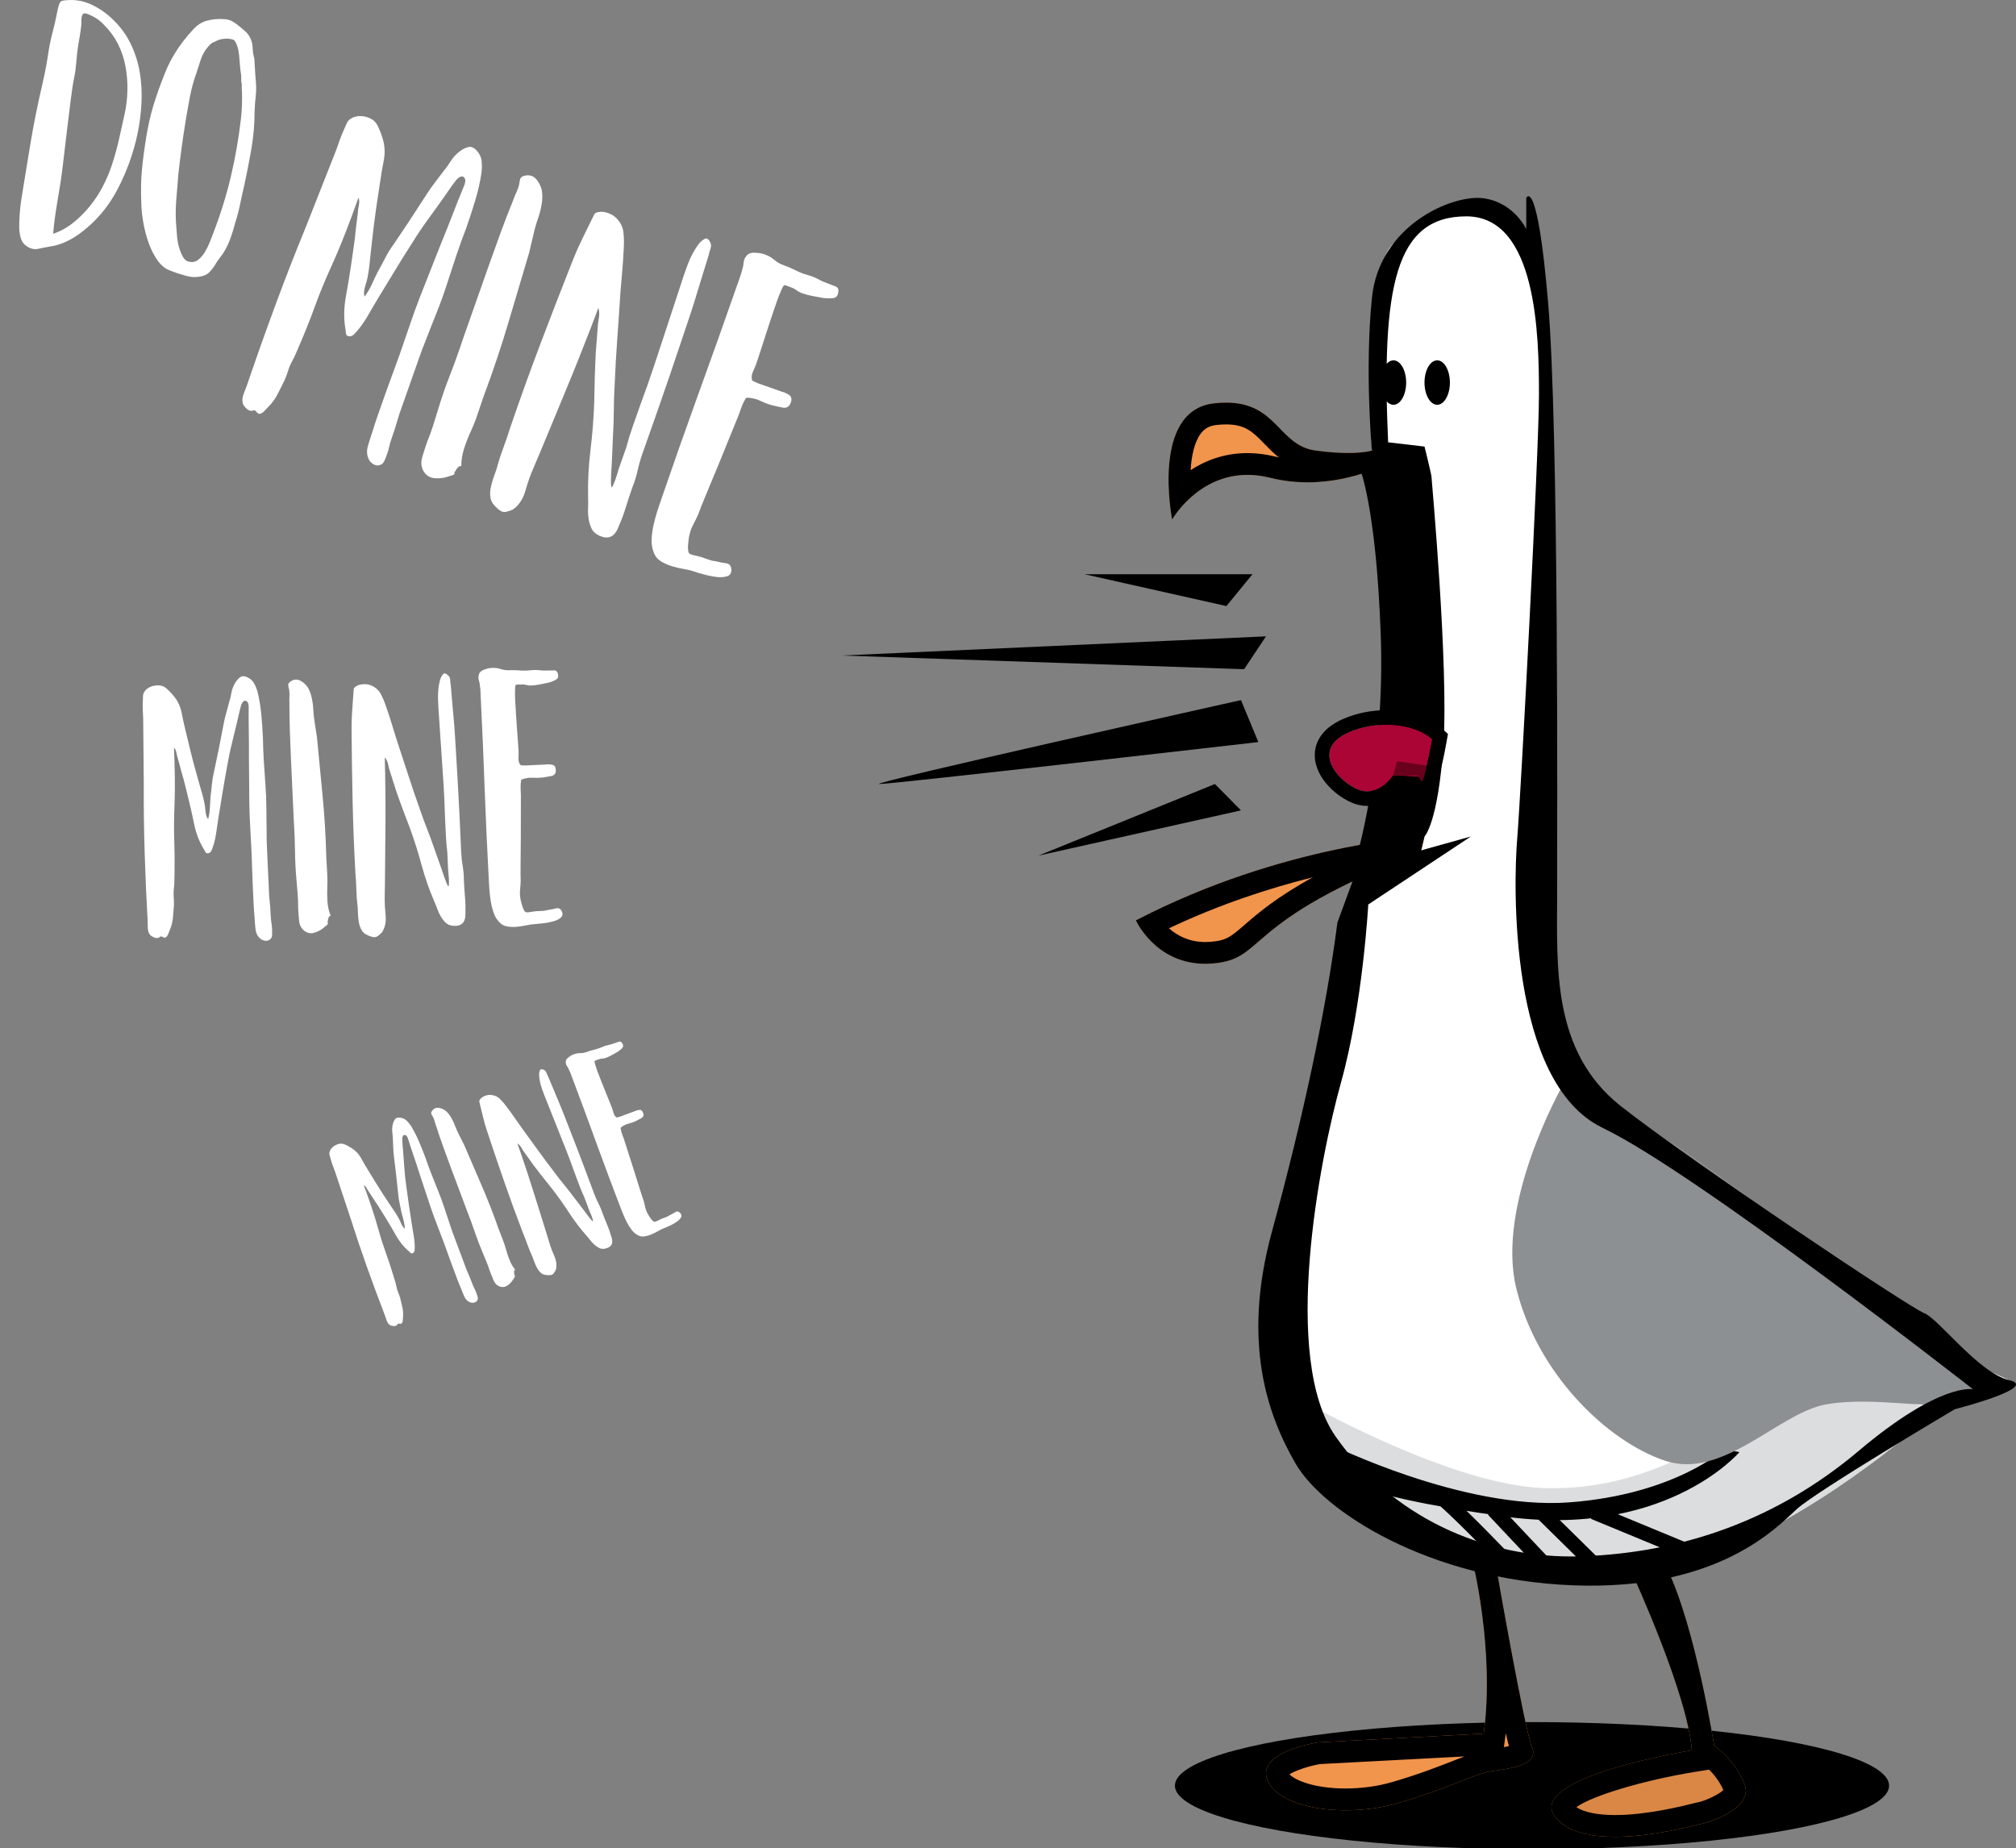 <?xml version="1.0" encoding="utf-8"?>
<!-- Generator: Adobe Illustrator 16.0.0, SVG Export Plug-In . SVG Version: 6.00 Build 0)  -->
<!DOCTYPE svg PUBLIC "-//W3C//DTD SVG 1.1//EN" "http://www.w3.org/Graphics/SVG/1.1/DTD/svg11.dtd">
<svg version="1.1" id="Layer_1" xmlns="http://www.w3.org/2000/svg" xmlns:xlink="http://www.w3.org/1999/xlink" x="0px" y="0px"
	 width="138.775px" height="127.233px" viewBox="0 0 138.775 127.233" enable-background="new 0 0 138.775 127.233"
	 xml:space="preserve">
<rect x="0" y="0" width="138.775" height="127.233" fill="#808080" stroke="none"/>
<path fill="#FFFFFF" d="M94.437,31.02c0,0-0.708-12.296,1.484-14.256c2.193-1.96,6.57-4.269,9.141-0.994s1.348,17.032,1.736,31.454
	s-2.392,20.212,0.701,27.927s30.813,19.869,30.813,19.869s-4.566,0.443-7.471,2.659s-8.805,8.223-14.073,9.82
	s-16.891,0.844-23.5-4.303s-5.065-15.312-3.649-22.39c1.414-7.076,4.812-17.113,5.43-25.348
	C95.666,47.223,94.437,31.02,94.437,31.02z"/>
<path fill="#DCDDDE" d="M89.553,96.378c0,0,10.456,6.012,17.01,6.08s10.156-2.846,15.46-5.045s11.384-0.388,11.384-0.388
	s-5.942,5.567-13.231,9.039c0,0-10.875,4.796-20.371,0.481S88.001,99.354,89.553,96.378z"/>
<ellipse cx="105.458" cy="122.937" rx="24.58" ry="4.376"/>
<g>
	<path fill="#F1944C" d="M94.437,31.02c0,0-1.125,0.375-3.875,0s-2.625-3.75-7-3.25s-2.875,8-2.875,8s2.252-4,6.751-2.875
		s8.374-1.15,8.374-1.15L94.437,31.02z"/>
	<path d="M84.402,29.219c1.335,0,1.852,0.531,2.633,1.335c0.294,0.303,0.617,0.635,1,0.94c-0.079-0.018-0.157-0.036-0.234-0.055
		c-0.648-0.162-1.296-0.245-1.925-0.245c-1.609,0-2.913,0.519-3.919,1.176c0.06-0.982,0.258-1.916,0.683-2.497
		c0.27-0.369,0.606-0.558,1.092-0.614C83.969,29.233,84.194,29.219,84.402,29.219 M84.402,27.719c-0.26,0-0.54,0.016-0.84,0.05
		c-4.375,0.5-2.875,8-2.875,8s1.731-3.075,5.189-3.075c0.486,0,1.007,0.061,1.562,0.2c0.892,0.223,1.759,0.313,2.576,0.313
		c3.307,0,5.798-1.463,5.798-1.463l-1.375-0.725c0,0-0.5,0.167-1.648,0.167c-0.574,0-1.31-0.042-2.227-0.167
		C88.001,30.67,87.933,27.719,84.402,27.719L84.402,27.719z"/>
</g>
<g>
	<path fill="#F1944C" d="M98.06,57.589c0,0-9.662,0.476-19.869,5.775c0,0,1.461,3.272,5.267,2.972s1.871-2.868,14.34-7.645
		L98.06,57.589z"/>
	<path d="M90.375,60.398c-2.518,1.384-3.792,2.486-4.698,3.271c-0.964,0.834-1.255,1.086-2.338,1.172
		c-0.127,0.01-0.25,0.015-0.37,0.015c-1.135,0-1.953-0.458-2.502-0.946C84.035,62.221,87.485,61.118,90.375,60.398 M98.06,57.589
		c0,0-9.662,0.476-19.869,5.775c0,0,1.335,2.991,4.778,2.991c0.158,0,0.321-0.006,0.488-0.02c3.806-0.301,1.871-2.868,14.34-7.645
		L98.06,57.589L98.06,57.589z"/>
</g>
<ellipse cx="95.922" cy="26.338" rx="0.874" ry="1.53"/>
<ellipse cx="98.932" cy="26.338" rx="0.874" ry="1.53"/>
<path d="M93.597,32.227c0,0,1.131,2.593,1.451,11.525c0.318,8.932-1.78,15.682-1.78,15.682l4.792-1.845c0,0,0.93-0.913,1.3-6.305
	s-0.823-18.358-0.823-18.481s-0.477-2.058-0.477-2.058l-2.507-0.294l-1.116,0.569L93.597,32.227z"/>
<path d="M91.58,99.441c0,0,9.137,4.528,16.423,3.993s10.702-3.664,10.702-3.664l1.029,0.206c0,0-5.27,6.216-16.918,4.322
	c0,0-5.968-0.822-8.355-1.688C92.074,101.746,91.58,99.441,91.58,99.441z"/>
<g>
	<path fill="#DA8745" d="M112.398,108.432c0,0,3.786,8.231,4.061,12.073c0,0-11.578,1.866-9.384,4.61s9.934,0.439,10.098,0.439
		s3.621-0.987,2.908-2.744s-2.085-2.635-2.085-2.635s-1.266-8.101-3.238-12.183L112.398,108.432z"/>
	<path d="M117.647,121.832c0.306,0.302,0.702,0.774,0.984,1.405c-0.294,0.304-1.183,0.711-1.685,0.834
		c-0.107,0.017-0.225,0.046-0.404,0.091c-0.789,0.197-3.19,0.798-5.377,0.798c-1.2,0-2.133-0.193-2.652-0.544
		c1.085-0.787,4.626-1.856,8.183-2.431L117.647,121.832 M114.757,107.993l-2.359,0.438c0,0,3.786,8.231,4.061,12.073
		c0,0-11.578,1.866-9.384,4.61c0.819,1.024,2.41,1.345,4.091,1.345c2.824,0,5.903-0.906,6.006-0.906
		c0.164,0,3.621-0.987,2.908-2.744s-2.085-2.635-2.085-2.635S116.73,112.075,114.757,107.993L114.757,107.993z"/>
</g>
<g>
	<path fill="#F1944C" d="M101.367,107.499c0,0,1.537,6.091,0.769,11.854l-11.415,0.604c0,0-4.336,0.659-3.457,2.635
		c0.877,1.976,5.434,2.578,9,1.536s5.269-2.029,6.421-2.194s3.299-0.384,2.774-1.646s-2.445-12.293-2.445-12.293L101.367,107.499z"
		/>
	<path d="M103.651,119.328c0.078,0.337,0.151,0.635,0.218,0.883c-0.107,0.026-0.225,0.051-0.345,0.074l0.098-0.734
		C103.632,119.477,103.642,119.402,103.651,119.328 M100.811,120.925c-0.253,0.095-0.523,0.201-0.816,0.316
		c-1.041,0.408-2.336,0.916-4.152,1.446c-0.994,0.291-2.106,0.444-3.216,0.444c-2.084,0-3.426-0.528-3.864-0.974
		c0.406-0.262,1.319-0.574,2.117-0.708L100.811,120.925 M101.367,107.499c0,0,1.537,6.091,0.769,11.854l-11.415,0.604
		c0,0-4.336,0.659-3.457,2.635c0.591,1.333,2.857,2.041,5.363,2.041c1.209,0,2.476-0.165,3.637-0.504
		c3.566-1.042,5.269-2.029,6.421-2.194s3.299-0.384,2.774-1.646s-2.445-12.293-2.445-12.293L101.367,107.499L101.367,107.499z"/>
</g>
<polygon points="86.216,39.535 74.662,39.535 84.423,41.726 "/>
<polygon points="87.146,43.811 57.949,45.13 85.64,46.073 "/>
<path d="M85.424,48.2c0,0-25.897,5.777-24.901,5.777s26.097-2.888,26.097-2.888L85.424,48.2z"/>
<polygon points="83.631,53.977 71.48,58.908 85.424,55.792 "/>
<path d="M103.323,107.844c-0.026-0.028-2.647-2.781-4.18-4.155l0.667-0.745c1.563,1.401,4.129,4.097,4.238,4.21L103.323,107.844z"/>
<rect x="102.031" y="105.2" transform="matrix(0.686 0.728 -0.728 0.686 109.749 -42.846)" width="4.945" height="1"/>
<rect x="105.409" y="105.564" transform="matrix(0.713 0.702 -0.702 0.713 105.517 -45.398)" width="5.499" height="1.001"/>
<rect x="109.459" y="104.892" transform="matrix(0.924 0.382 -0.382 0.924 48.831 -35.087)" width="6.58" height="1"/>
<g>
	<path fill="#AB0536" d="M97.908,53.642c-0.086,0.155-0.262-0.163-0.262-0.163l-1.748-0.088c0,0-0.971,1.507-2.368,0.984
		s-3.405-2.793-0.651-3.97c2.008-0.859,4.508-0.601,5.713,0.493C98.591,50.897,98.2,53.118,97.908,53.642z"/>
	<path d="M95.442,49.892c1.257,0,2.433,0.355,3.149,1.006c0,0-0.392,2.221-0.684,2.745c-0.017,0.03-0.037,0.042-0.059,0.042
		c-0.089,0-0.203-0.206-0.203-0.206l-1.748-0.088c0,0-0.705,1.094-1.778,1.094c-0.187,0-0.384-0.033-0.59-0.11
		c-1.397-0.523-3.405-2.793-0.651-3.97C93.691,50.057,94.586,49.892,95.442,49.892 M95.442,48.892L95.442,48.892
		c-1.028,0-2.05,0.205-2.957,0.593c-1.756,0.751-1.995,1.924-1.98,2.556c0.036,1.579,1.585,2.863,2.674,3.27
		c0.308,0.115,0.625,0.174,0.941,0.174c1.041,0,1.807-0.611,2.235-1.07l0.829,0.042c0.197,0.149,0.422,0.228,0.665,0.228
		c0.386,0,0.743-0.214,0.934-0.558c0.336-0.604,0.667-2.338,0.793-3.055l0.096-0.543l-0.409-0.371
		C98.377,49.353,96.985,48.892,95.442,48.892L95.442,48.892z"/>
</g>
<path fill="#69001C" d="M95.898,53.391l0.266-0.988l2.047,0.311c0,0-0.256,1.242-0.363,1.07c-0.109-0.172-0.23-0.396-0.23-0.396
	L95.898,53.391z"/>
<g>
	<path fill="#FFFFFF" d="M24.674,13.611c-0.297,0.844-0.604,1.672-0.923,2.488c-0.319,0.814-0.664,1.629-1.036,2.447
		c-0.378,0.836-0.725,1.684-1.037,2.542c-0.313,0.858-0.646,1.7-0.999,2.523c-0.098,0.219-0.189,0.434-0.275,0.646
		c-0.085,0.212-0.183,0.415-0.293,0.607c-0.124,0.23-0.218,0.455-0.284,0.674c-0.067,0.219-0.149,0.438-0.247,0.656
		c-0.156,0.323-0.315,0.642-0.478,0.954c-0.162,0.311-0.359,0.584-0.589,0.818c-0.071,0.081-0.172,0.188-0.303,0.32
		c-0.131,0.134-0.25,0.202-0.356,0.207c-0.063-0.001-0.119-0.037-0.168-0.107c-0.049-0.069-0.101-0.114-0.158-0.135
		c-0.063-0.001-0.113,0.008-0.151,0.026c-0.038,0.019-0.085,0.018-0.142-0.002c-0.1-0.015-0.205-0.077-0.312-0.189
		c-0.109-0.111-0.178-0.216-0.208-0.31c-0.053-0.209-0.034-0.428,0.059-0.659c0.092-0.231,0.171-0.44,0.237-0.628
		c0.627-1.844,1.277-3.674,1.949-5.492c0.671-1.817,1.377-3.628,2.118-5.432c0.354-0.887,0.699-1.76,1.034-2.623
		c0.335-0.861,0.679-1.735,1.034-2.621c0.073-0.207,0.148-0.422,0.228-0.646c0.08-0.226,0.167-0.447,0.266-0.665
		c0.091-0.2,0.169-0.378,0.235-0.534c0.065-0.155,0.2-0.282,0.403-0.379c0.297-0.127,0.627-0.138,0.99-0.031
		c0.362,0.107,0.613,0.321,0.753,0.645c0.17,0.355,0.297,0.711,0.383,1.067c0.084,0.356,0.096,0.744,0.032,1.164
		c-0.11,0.552-0.205,1.104-0.282,1.655c-0.079,0.551-0.16,1.097-0.245,1.636c-0.077,0.521-0.147,1.05-0.21,1.585
		c-0.063,0.537-0.124,1.068-0.182,1.595c-0.029,0.264-0.055,0.518-0.079,0.763c-0.023,0.244-0.06,0.496-0.107,0.752
		c-0.028,0.201-0.091,0.453-0.187,0.756c-0.097,0.304-0.115,0.55-0.056,0.739c0.193-0.248,0.359-0.526,0.5-0.835
		c0.14-0.31,0.282-0.607,0.426-0.894c0.168-0.299,0.335-0.608,0.5-0.93s0.351-0.624,0.557-0.91c0.394-0.577,0.782-1.157,1.166-1.738
		s0.762-1.164,1.137-1.749c0.187-0.292,0.376-0.563,0.569-0.811c0.193-0.248,0.389-0.506,0.588-0.772
		c0.185-0.229,0.351-0.46,0.497-0.694c0.146-0.232,0.336-0.444,0.572-0.636c0.203-0.159,0.405-0.269,0.604-0.324
		c0.199-0.057,0.391,0.011,0.576,0.202c0.217,0.225,0.34,0.473,0.37,0.747s0.027,0.552-0.009,0.834
		c-0.099,0.64-0.244,1.278-0.437,1.916c-0.193,0.638-0.396,1.257-0.606,1.856c-0.25,0.649-0.48,1.289-0.692,1.921
		c-0.212,0.631-0.424,1.278-0.637,1.94c-0.212,0.662-0.446,1.313-0.701,1.949c-0.256,0.637-0.51,1.28-0.759,1.93
		c-0.138,0.33-0.284,0.717-0.439,1.156c-0.155,0.441-0.315,0.896-0.48,1.364s-0.327,0.928-0.485,1.378
		c-0.158,0.449-0.297,0.843-0.416,1.181c-0.094,0.325-0.188,0.64-0.284,0.942c-0.096,0.303-0.201,0.614-0.313,0.933
		c-0.033,0.094-0.066,0.219-0.101,0.375c-0.035,0.157-0.079,0.315-0.135,0.475s-0.113,0.308-0.172,0.444
		c-0.059,0.138-0.13,0.233-0.212,0.289c-0.185,0.104-0.36,0.109-0.528,0.02c-0.169-0.092-0.289-0.213-0.361-0.364
		c-0.135-0.279-0.153-0.586-0.056-0.921c0.097-0.334,0.194-0.642,0.294-0.924c0.106-0.361,0.24-0.772,0.402-1.232
		c0.162-0.459,0.33-0.938,0.505-1.434s0.348-0.973,0.519-1.43c0.171-0.455,0.319-0.861,0.445-1.218
		c0.231-0.655,0.458-1.318,0.684-1.987c0.224-0.668,0.462-1.327,0.712-1.977l1.467-3.719c0.274-0.661,0.545-1.34,0.812-2.036
		s0.533-1.366,0.802-2.009c0.092-0.263,0.077-0.441-0.047-0.538c-0.125-0.097-0.285-0.042-0.483,0.161
		c-0.109,0.131-0.238,0.301-0.386,0.512c-0.148,0.212-0.287,0.41-0.415,0.597c-0.38,0.541-0.763,1.075-1.149,1.603
		c-0.386,0.527-0.75,1.068-1.093,1.622c-0.419,0.653-0.83,1.309-1.23,1.969c-0.401,0.659-0.802,1.318-1.202,1.978
		c-0.2,0.33-0.398,0.666-0.592,1.009c-0.195,0.343-0.407,0.663-0.638,0.96c-0.071,0.081-0.169,0.193-0.293,0.34
		c-0.125,0.146-0.25,0.217-0.376,0.215c-0.163-0.015-0.248-0.088-0.255-0.217c-0.008-0.129-0.022-0.249-0.045-0.363
		c-0.108-0.712-0.091-1.448,0.051-2.21c0.141-0.761,0.261-1.493,0.361-2.195c0.051-0.382,0.105-0.763,0.165-1.143
		c0.06-0.379,0.105-0.763,0.138-1.152l0.153-1.241c0.002-0.126,0.025-0.297,0.07-0.514C24.744,13.909,24.735,13.738,24.674,13.611z"
		/>
	<path fill="#FFFFFF" d="M31.755,32.094c-0.075-0.026-0.154,0.004-0.238,0.09c-0.083,0.087-0.137,0.167-0.164,0.242
		c-0.064,0.063-0.087,0.111-0.069,0.149c0.018,0.038,0.002,0.069-0.049,0.094c-0.006,0.02-0.068,0.045-0.185,0.077
		c-0.118,0.033-0.188,0.056-0.213,0.067c-0.266,0.096-0.563,0.133-0.893,0.112c-0.329-0.022-0.583-0.169-0.761-0.441
		c-0.19-0.3-0.229-0.639-0.114-1.021c0.112-0.382,0.222-0.723,0.328-1.021c0.151-0.369,0.286-0.737,0.405-1.106
		c0.119-0.368,0.235-0.743,0.348-1.125c0.253-0.838,0.536-1.655,0.848-2.451s0.606-1.62,0.885-2.47l1.713-4.863
		c0.277-0.787,0.558-1.568,0.841-2.343s0.582-1.549,0.896-2.323c0.066-0.188,0.138-0.362,0.217-0.523
		c0.077-0.163,0.14-0.341,0.188-0.535c0.015-0.163,0.042-0.296,0.078-0.399c0.037-0.103,0.145-0.175,0.329-0.216
		c0.315-0.058,0.567,0.021,0.755,0.234c0.188,0.214,0.317,0.459,0.389,0.736c0.058,0.316,0.057,0.648-0.002,0.995
		c-0.06,0.349-0.138,0.662-0.237,0.943c-0.139,0.394-0.252,0.791-0.34,1.192c-0.089,0.4-0.184,0.804-0.285,1.211l-1.369,4.605
		c-0.521,1.776-1.109,3.539-1.767,5.287c-0.139,0.395-0.274,0.794-0.407,1.2c-0.132,0.406-0.287,0.799-0.462,1.181
		c-0.17,0.361-0.325,0.755-0.463,1.18C31.815,31.278,31.749,31.692,31.755,32.094z"/>
	<path fill="#FFFFFF" d="M41.186,21.194c-0.112,0.319-0.285,0.779-0.519,1.382s-0.494,1.27-0.783,1.999
		c-0.289,0.731-0.601,1.495-0.934,2.294c-0.334,0.799-0.652,1.567-0.953,2.303c-0.302,0.738-0.577,1.399-0.825,1.986
		c-0.249,0.586-0.439,1.035-0.57,1.348c-0.15,0.368-0.293,0.787-0.426,1.256c-0.134,0.469-0.344,0.842-0.631,1.121
		c-0.097,0.092-0.178,0.158-0.244,0.197c-0.066,0.04-0.17,0.077-0.309,0.113c-0.196,0.078-0.364,0.077-0.504-0.004
		c-0.141-0.08-0.294-0.213-0.46-0.398c-0.154-0.16-0.245-0.351-0.273-0.57c-0.028-0.221-0.018-0.443,0.03-0.669
		c0.047-0.226,0.111-0.451,0.19-0.676c0.08-0.225,0.152-0.431,0.218-0.618c0.127-0.481,0.277-0.95,0.448-1.406
		c0.171-0.457,0.33-0.922,0.476-1.397c0.667-1.956,1.367-3.896,2.097-5.819c0.729-1.923,1.475-3.846,2.237-5.77
		c0.19-0.48,0.396-0.945,0.617-1.394c0.221-0.449,0.445-0.907,0.673-1.375c0.071-0.144,0.126-0.255,0.166-0.336
		c0.039-0.082,0.138-0.136,0.295-0.165c0.202-0.034,0.415-0.013,0.64,0.066c0.225,0.079,0.408,0.187,0.55,0.321
		c0.316,0.301,0.492,0.652,0.529,1.055c0.037,0.403,0.04,0.799,0.008,1.188c-0.021,0.477-0.052,0.956-0.095,1.436
		c-0.042,0.48-0.083,0.955-0.123,1.427c-0.068,1.093-0.142,2.167-0.219,3.225c-0.078,1.059-0.138,2.128-0.182,3.207
		c-0.035,0.578-0.054,1.155-0.057,1.733c-0.003,0.579-0.023,1.156-0.057,1.734l-0.078,1.837c-0.016,0.226-0.034,0.515-0.052,0.866
		c-0.019,0.352-0.015,0.638,0.013,0.858c0.044-0.006,0.093-0.067,0.146-0.187c0.052-0.118,0.104-0.252,0.157-0.402
		s0.098-0.292,0.135-0.427c0.036-0.135,0.062-0.22,0.075-0.259l0.515-1.461c0.133-0.501,0.286-0.994,0.458-1.482
		c0.171-0.486,0.343-0.975,0.515-1.462c0.335-0.894,0.653-1.798,0.955-2.714c0.302-0.915,0.601-1.826,0.899-2.732l0.884-2.69
		c0.153-0.494,0.326-1.001,0.521-1.522c0.193-0.522,0.451-1,0.773-1.436c0.109-0.13,0.236-0.237,0.382-0.323
		c0.146-0.085,0.274-0.015,0.384,0.214c0.079,0.134,0.091,0.28,0.034,0.439c-0.056,0.159-0.098,0.308-0.125,0.445l-0.867,2.823
		c-0.094,0.325-0.236,0.775-0.428,1.351c-0.193,0.575-0.408,1.215-0.646,1.922c-0.238,0.705-0.486,1.44-0.744,2.203
		c-0.258,0.762-0.511,1.494-0.758,2.197c-0.248,0.703-0.471,1.336-0.668,1.897c-0.198,0.563-0.347,0.984-0.446,1.266
		c-0.139,0.394-0.252,0.791-0.34,1.191c-0.089,0.4-0.212,0.794-0.369,1.182c-0.158,0.45-0.308,0.903-0.447,1.359
		c-0.14,0.456-0.308,0.903-0.503,1.34c-0.276,0.724-0.751,0.905-1.423,0.542c-0.212-0.116-0.362-0.274-0.449-0.475
		c-0.088-0.199-0.149-0.416-0.183-0.648c-0.034-0.233-0.046-0.47-0.035-0.708c0.01-0.238,0.011-0.465,0.002-0.679
		c-0.025-1.125,0.029-2.238,0.165-3.339s0.22-2.214,0.258-3.337c0.009-0.566,0.022-1.125,0.038-1.678s0.038-1.109,0.066-1.668
		l0.132-1.723c0.01-0.207,0.037-0.435,0.082-0.683S41.257,21.408,41.186,21.194z"/>
	<path fill="#FFFFFF" d="M45.548,34.295c0.806-2.35,1.63-4.692,2.475-7.029c0.204-0.58,0.429-1.207,0.677-1.879
		c0.247-0.671,0.494-1.358,0.741-2.061c0.248-0.703,0.49-1.393,0.728-2.066c0.238-0.675,0.459-1.303,0.664-1.884
		c0.053-0.15,0.102-0.291,0.148-0.422s0.085-0.275,0.121-0.432c0.046-0.131,0.075-0.274,0.087-0.428
		c0.011-0.154,0.059-0.29,0.144-0.408c0.11-0.192,0.301-0.289,0.575-0.287s0.513,0.038,0.719,0.111
		c0.263,0.092,0.487,0.219,0.673,0.379s0.4,0.283,0.645,0.369c0.281,0.099,0.556,0.217,0.823,0.354
		c0.268,0.137,0.546,0.244,0.833,0.324c0.269,0.074,0.51,0.17,0.722,0.286c0.211,0.117,0.449,0.221,0.711,0.313
		c0.149,0.053,0.312,0.115,0.487,0.188c0.174,0.071,0.231,0.224,0.171,0.455c-0.035,0.22-0.166,0.336-0.393,0.352
		s-0.431,0.012-0.612-0.011c-0.238-0.041-0.49-0.088-0.757-0.14c-0.266-0.051-0.512-0.117-0.737-0.196
		c-0.094-0.033-0.187-0.081-0.281-0.146c-0.093-0.064-0.183-0.123-0.27-0.175c-0.038-0.014-0.144-0.056-0.319-0.128
		c-0.175-0.072-0.283-0.104-0.328-0.1c-0.044,0.006-0.117,0.122-0.218,0.35c-0.102,0.229-0.213,0.516-0.335,0.862
		s-0.251,0.728-0.387,1.144s-0.269,0.822-0.397,1.219s-0.247,0.762-0.353,1.092c-0.107,0.332-0.189,0.582-0.249,0.75
		c-0.039,0.113-0.107,0.273-0.201,0.482c-0.095,0.209-0.131,0.371-0.107,0.484c-0.001,0.125,0.029,0.199,0.096,0.223
		c0.065,0.023,0.17,0.07,0.313,0.142l1.659,0.584c0.175,0.042,0.343,0.116,0.505,0.226c0.162,0.109,0.199,0.287,0.113,0.53
		c-0.099,0.28-0.286,0.394-0.562,0.34c-0.276-0.056-0.52-0.109-0.732-0.164c-0.251-0.066-0.502-0.161-0.754-0.281
		c-0.253-0.12-0.512-0.195-0.774-0.225c-0.163-0.016-0.256-0.006-0.278,0.028c-0.023,0.033-0.069,0.123-0.142,0.266
		c-0.072,0.145-0.136,0.295-0.191,0.454c-0.057,0.16-0.111,0.314-0.164,0.464c-0.124,0.293-0.315,0.764-0.575,1.409
		c-0.259,0.646-0.534,1.324-0.826,2.032c-0.292,0.708-0.57,1.379-0.835,2.013c-0.265,0.634-0.447,1.091-0.546,1.372
		c-0.105,0.237-0.219,0.471-0.342,0.701c-0.124,0.23-0.209,0.475-0.258,0.731c-0.02,0.056-0.037,0.149-0.052,0.281
		c-0.015,0.132-0.028,0.259-0.039,0.382c-0.012,0.122-0.01,0.238,0.004,0.349c0.013,0.11,0.035,0.181,0.066,0.213
		c0.024,0.051,0.158,0.104,0.403,0.157c0.244,0.055,0.413,0.098,0.507,0.131c0.149,0.053,0.305,0.107,0.464,0.164
		c0.159,0.056,0.32,0.092,0.483,0.106c0.231,0.062,0.463,0.106,0.695,0.135c0.231,0.029,0.352,0.183,0.359,0.459
		c0.002,0.232-0.102,0.38-0.313,0.442s-0.459,0.075-0.741,0.039c-0.283-0.036-0.563-0.092-0.841-0.17
		c-0.278-0.077-0.483-0.139-0.614-0.185c-0.226-0.079-0.482-0.144-0.77-0.191c-0.289-0.05-0.57-0.117-0.846-0.203
		c-0.275-0.087-0.525-0.2-0.748-0.343c-0.225-0.142-0.384-0.345-0.48-0.611c-0.108-0.291-0.153-0.596-0.135-0.916
		c0.017-0.321,0.063-0.643,0.134-0.965s0.158-0.645,0.261-0.967C45.357,34.85,45.456,34.558,45.548,34.295z"/>
</g>
<g>
	<path fill="#FFFFFF" d="M11.975,51.472c0.033,0.715,0.053,1.422,0.062,2.12c0.008,0.699-0.003,1.407-0.034,2.125
		c-0.03,0.733-0.032,1.465-0.006,2.194c0.025,0.732,0.031,1.455,0.017,2.171c-0.007,0.191-0.011,0.378-0.011,0.56
		c0.001,0.183-0.011,0.363-0.035,0.539c-0.022,0.208-0.025,0.402-0.009,0.584c0.016,0.183,0.021,0.369,0.014,0.561
		c-0.02,0.287-0.042,0.57-0.068,0.851c-0.027,0.278-0.09,0.541-0.19,0.784c-0.028,0.081-0.071,0.19-0.128,0.327
		c-0.057,0.139-0.125,0.225-0.202,0.26c-0.047,0.019-0.1,0.009-0.157-0.028c-0.058-0.038-0.11-0.055-0.157-0.052
		c-0.047,0.018-0.082,0.039-0.104,0.064c-0.022,0.024-0.058,0.038-0.105,0.04c-0.079,0.02-0.175,0.005-0.289-0.046
		c-0.114-0.05-0.196-0.105-0.247-0.168c-0.102-0.137-0.153-0.306-0.154-0.504c-0.001-0.199-0.005-0.378-0.013-0.536
		c-0.088-1.555-0.155-3.107-0.202-4.655c-0.048-1.549-0.067-3.102-0.059-4.66c-0.003-0.764-0.01-1.516-0.02-2.254
		c-0.011-0.739-0.017-1.491-0.021-2.253c-0.008-0.175-0.017-0.357-0.025-0.549c-0.009-0.19-0.01-0.38-0.002-0.571
		c0.008-0.176,0.013-0.332,0.015-0.466c0.001-0.135,0.063-0.269,0.184-0.402c0.183-0.183,0.424-0.29,0.725-0.32
		c0.3-0.029,0.551,0.055,0.751,0.252c0.232,0.212,0.434,0.438,0.604,0.676c0.169,0.24,0.294,0.522,0.374,0.854
		c0.083,0.44,0.179,0.878,0.286,1.311c0.107,0.433,0.21,0.861,0.31,1.285c0.098,0.41,0.205,0.822,0.319,1.238
		c0.115,0.416,0.229,0.828,0.343,1.236c0.057,0.205,0.114,0.401,0.17,0.589c0.057,0.188,0.105,0.385,0.146,0.589
		c0.039,0.158,0.068,0.364,0.088,0.616c0.02,0.254,0.08,0.442,0.181,0.564c0.069-0.242,0.108-0.498,0.12-0.768
		c0.011-0.271,0.027-0.535,0.047-0.79c0.036-0.271,0.066-0.552,0.093-0.84c0.026-0.287,0.073-0.567,0.14-0.841
		c0.118-0.545,0.232-1.092,0.342-1.637c0.109-0.545,0.215-1.091,0.318-1.637c0.051-0.272,0.11-0.53,0.179-0.771
		c0.068-0.242,0.136-0.492,0.204-0.75c0.069-0.224,0.123-0.446,0.16-0.663c0.038-0.217,0.115-0.43,0.233-0.643
		c0.103-0.179,0.219-0.32,0.35-0.421c0.13-0.102,0.293-0.109,0.488-0.022c0.227,0.101,0.393,0.248,0.498,0.442
		c0.104,0.195,0.185,0.4,0.243,0.621c0.119,0.504,0.202,1.021,0.25,1.55c0.048,0.532,0.084,1.05,0.107,1.559
		c0.009,0.555,0.03,1.1,0.063,1.63s0.069,1.075,0.111,1.629c0.041,0.555,0.063,1.106,0.064,1.655
		c0.002,0.549,0.007,1.101,0.017,1.658c-0.002,0.285,0.005,0.616,0.022,0.989s0.035,0.758,0.053,1.154
		c0.018,0.397,0.036,0.785,0.054,1.167c0.018,0.381,0.033,0.714,0.046,0.999c0.028,0.27,0.052,0.531,0.072,0.784
		c0.02,0.253,0.036,0.515,0.048,0.785c0.003,0.08,0.016,0.182,0.038,0.309c0.021,0.127,0.036,0.257,0.042,0.391
		c0.006,0.135,0.008,0.262,0.005,0.382c-0.002,0.119-0.026,0.212-0.07,0.278c-0.105,0.132-0.234,0.189-0.386,0.172
		c-0.152-0.016-0.277-0.07-0.376-0.162c-0.183-0.166-0.289-0.388-0.317-0.665c-0.028-0.276-0.049-0.535-0.06-0.773
		c-0.029-0.3-0.053-0.645-0.071-1.035c-0.018-0.388-0.037-0.793-0.056-1.213c-0.02-0.421-0.035-0.826-0.045-1.215
		c-0.01-0.388-0.022-0.734-0.036-1.036c-0.025-0.555-0.055-1.115-0.089-1.677c-0.034-0.563-0.055-1.123-0.065-1.68l-0.027-3.196
		c0.005-0.572,0.002-1.156-0.009-1.752c-0.012-0.595-0.014-1.172-0.008-1.729c-0.01-0.223-0.076-0.351-0.197-0.384
		c-0.12-0.034-0.223,0.053-0.31,0.264c-0.042,0.13-0.086,0.294-0.132,0.496c-0.046,0.201-0.089,0.389-0.128,0.566
		c-0.12,0.516-0.244,1.025-0.371,1.532c-0.128,0.507-0.236,1.017-0.323,1.529c-0.115,0.61-0.223,1.22-0.322,1.829
		s-0.198,1.218-0.298,1.826c-0.049,0.305-0.095,0.612-0.136,0.925c-0.042,0.313-0.103,0.613-0.185,0.903
		c-0.029,0.081-0.067,0.194-0.116,0.339c-0.049,0.145-0.12,0.235-0.213,0.272c-0.126,0.038-0.211,0.01-0.255-0.084
		c-0.044-0.092-0.091-0.178-0.143-0.255c-0.293-0.496-0.501-1.046-0.625-1.653c-0.123-0.607-0.253-1.186-0.39-1.736
		c-0.077-0.298-0.15-0.597-0.22-0.896c-0.07-0.298-0.151-0.597-0.244-0.896l-0.259-0.966c-0.037-0.093-0.07-0.227-0.102-0.4
		C12.115,51.672,12.057,51.548,11.975,51.472z"/>
	<path fill="#FFFFFF" d="M22.765,63.046c-0.063,0.003-0.113,0.049-0.149,0.138c-0.035,0.089-0.051,0.166-0.048,0.229
		c-0.029,0.065-0.031,0.109-0.006,0.131c0.025,0.023,0.022,0.051-0.008,0.084c0,0.016-0.038,0.054-0.114,0.111
		c-0.077,0.06-0.123,0.098-0.138,0.114c-0.167,0.152-0.377,0.268-0.627,0.352c-0.251,0.083-0.483,0.049-0.697-0.1
		c-0.23-0.164-0.361-0.403-0.391-0.721c-0.03-0.316-0.051-0.601-0.063-0.856c0.001-0.318-0.009-0.631-0.031-0.94
		c-0.022-0.31-0.049-0.622-0.079-0.938c-0.064-0.697-0.1-1.388-0.107-2.071c-0.007-0.684-0.036-1.382-0.084-2.096l-0.189-4.117
		c-0.031-0.666-0.058-1.329-0.08-1.989c-0.022-0.659-0.034-1.323-0.032-1.99c-0.007-0.159-0.006-0.309,0.003-0.453
		c0.009-0.144,0.002-0.295-0.021-0.453c-0.038-0.125-0.059-0.231-0.063-0.318s0.056-0.174,0.179-0.259
		c0.216-0.137,0.427-0.154,0.63-0.053c0.203,0.102,0.373,0.246,0.509,0.43c0.137,0.217,0.236,0.463,0.296,0.739
		c0.061,0.275,0.097,0.532,0.107,0.771c0.016,0.332,0.05,0.661,0.105,0.984c0.054,0.323,0.105,0.652,0.152,0.983l0.367,3.823
		c0.147,1.473,0.239,2.955,0.276,4.449c0.015,0.333,0.035,0.67,0.058,1.01c0.024,0.341,0.027,0.68,0.011,1.013
		c-0.017,0.32-0.014,0.658,0.011,1.014C22.565,62.423,22.64,62.75,22.765,63.046z"/>
	<path fill="#FFFFFF" d="M26.485,52.141c0.012,0.271,0.022,0.664,0.03,1.18c0.008,0.517,0.014,1.088,0.019,1.717
		c0.005,0.628,0.003,1.288-0.004,1.98c-0.008,0.692-0.013,1.356-0.015,1.992c-0.003,0.637-0.008,1.209-0.017,1.719
		c-0.008,0.509-0.014,0.899-0.018,1.168c-0.001,0.319,0.019,0.672,0.061,1.059c0.042,0.388-0.002,0.728-0.132,1.02
		c-0.043,0.098-0.083,0.171-0.121,0.221c-0.038,0.049-0.103,0.108-0.195,0.176c-0.123,0.116-0.247,0.165-0.375,0.147
		c-0.128-0.017-0.281-0.069-0.46-0.157c-0.163-0.073-0.288-0.187-0.374-0.341c-0.087-0.155-0.146-0.323-0.178-0.505
		c-0.032-0.18-0.053-0.367-0.062-0.558s-0.017-0.364-0.024-0.523c-0.05-0.395-0.081-0.787-0.09-1.177
		c-0.01-0.389-0.032-0.781-0.066-1.178c-0.092-1.648-0.156-3.295-0.192-4.94c-0.036-1.646-0.06-3.293-0.072-4.947
		c-0.003-0.413,0.01-0.819,0.039-1.219c0.029-0.397,0.059-0.805,0.087-1.219c0.01-0.128,0.018-0.228,0.022-0.299
		c0.004-0.073,0.061-0.143,0.169-0.211c0.139-0.086,0.304-0.133,0.495-0.142s0.358,0.016,0.504,0.073
		c0.324,0.128,0.56,0.336,0.708,0.624c0.148,0.287,0.27,0.58,0.362,0.877c0.128,0.359,0.249,0.724,0.361,1.091
		c0.113,0.37,0.225,0.734,0.336,1.094c0.277,0.831,0.544,1.649,0.805,2.456c0.26,0.808,0.536,1.619,0.828,2.432
		c0.147,0.438,0.307,0.873,0.478,1.301c0.17,0.43,0.33,0.863,0.477,1.302l0.493,1.385c0.056,0.173,0.129,0.393,0.222,0.658
		c0.091,0.266,0.18,0.477,0.267,0.632c0.031-0.017,0.048-0.078,0.051-0.182c0.003-0.103,0.002-0.218-0.004-0.345
		s-0.015-0.246-0.028-0.357c-0.013-0.11-0.021-0.182-0.022-0.213l-0.057-1.237c-0.05-0.412-0.085-0.824-0.104-1.236
		c-0.019-0.413-0.038-0.825-0.057-1.238c-0.02-0.763-0.055-1.528-0.105-2.297c-0.052-0.769-0.103-1.535-0.153-2.296l-0.152-2.258
		c-0.035-0.413-0.059-0.84-0.071-1.285c-0.013-0.445,0.035-0.876,0.143-1.295c0.042-0.128,0.104-0.247,0.187-0.354
		c0.083-0.108,0.198-0.092,0.348,0.043c0.099,0.076,0.151,0.18,0.158,0.314c0.006,0.136,0.02,0.258,0.041,0.369l0.203,2.351
		c0.028,0.27,0.058,0.647,0.088,1.13c0.03,0.484,0.063,1.023,0.098,1.617c0.035,0.595,0.071,1.213,0.109,1.855
		c0.038,0.643,0.07,1.262,0.097,1.856c0.027,0.596,0.052,1.131,0.074,1.607c0.022,0.476,0.039,0.833,0.049,1.071
		c0.016,0.332,0.051,0.662,0.105,0.984c0.055,0.324,0.082,0.654,0.082,0.986c0.017,0.382,0.042,0.763,0.076,1.142
		c0.033,0.381,0.043,0.762,0.029,1.145c0.012,0.619-0.285,0.896-0.893,0.828c-0.192-0.022-0.35-0.096-0.475-0.217
		c-0.125-0.122-0.235-0.263-0.33-0.425c-0.095-0.163-0.175-0.334-0.238-0.515c-0.065-0.179-0.132-0.347-0.202-0.503
		c-0.356-0.826-0.649-1.667-0.88-2.523c-0.229-0.856-0.5-1.707-0.809-2.552c-0.163-0.421-0.321-0.84-0.475-1.253
		c-0.155-0.415-0.306-0.833-0.452-1.256l-0.419-1.315c-0.055-0.157-0.103-0.334-0.143-0.531
		C26.682,52.445,26.603,52.278,26.485,52.141z"/>
	<path fill="#FFFFFF" d="M33.646,60.542c-0.107-1.982-0.198-3.966-0.273-5.95c-0.022-0.492-0.044-1.024-0.062-1.595
		c-0.019-0.573-0.041-1.156-0.068-1.751c-0.027-0.595-0.054-1.178-0.081-1.749s-0.051-1.103-0.074-1.595
		c-0.005-0.127-0.011-0.246-0.016-0.357c-0.005-0.11-0.019-0.229-0.041-0.355c-0.005-0.111-0.026-0.226-0.063-0.343
		c-0.037-0.118-0.042-0.233-0.016-0.345c0.024-0.177,0.137-0.305,0.34-0.386c0.203-0.081,0.392-0.126,0.566-0.134
		c0.223-0.01,0.427,0.017,0.612,0.08c0.186,0.063,0.381,0.09,0.588,0.081c0.238-0.011,0.477-0.006,0.716,0.014
		c0.24,0.021,0.478,0.018,0.715-0.009c0.221-0.026,0.428-0.027,0.62-0.005c0.192,0.023,0.399,0.03,0.622,0.02
		c0.127-0.006,0.266-0.008,0.417-0.008c0.151,0.002,0.239,0.097,0.264,0.286c0.04,0.173-0.022,0.299-0.186,0.379
		c-0.163,0.079-0.315,0.138-0.457,0.176c-0.189,0.041-0.39,0.082-0.603,0.124c-0.212,0.042-0.414,0.067-0.604,0.076
		c-0.08,0.004-0.164-0.005-0.252-0.024c-0.089-0.02-0.173-0.036-0.252-0.048c-0.032,0.001-0.124,0.002-0.274,0.001
		c-0.151-0.001-0.243,0.007-0.273,0.024c-0.031,0.017-0.05,0.125-0.057,0.323c-0.007,0.2-0.003,0.447,0.01,0.741
		c0.013,0.293,0.032,0.614,0.057,0.963c0.023,0.348,0.047,0.689,0.07,1.021c0.023,0.334,0.045,0.639,0.066,0.916
		c0.021,0.278,0.035,0.488,0.042,0.63c0.004,0.096,0.002,0.236-0.005,0.418c-0.008,0.184,0.015,0.313,0.065,0.391
		c0.036,0.094,0.082,0.14,0.138,0.137c0.055-0.002,0.146,0.001,0.274,0.011l1.404-0.065c0.142-0.022,0.289-0.017,0.442,0.016
		c0.153,0.032,0.234,0.152,0.244,0.357c0.011,0.238-0.094,0.378-0.315,0.421c-0.221,0.042-0.418,0.075-0.591,0.099
		c-0.207,0.025-0.42,0.031-0.644,0.018c-0.224-0.014-0.437,0.008-0.642,0.065c-0.125,0.038-0.191,0.072-0.198,0.105
		s-0.015,0.112-0.025,0.239c-0.01,0.128-0.012,0.259-0.006,0.394c0.006,0.136,0.012,0.267,0.018,0.394
		c-0.004,0.254-0.005,0.66-0.003,1.216c0.002,0.557,0,1.141-0.003,1.753c-0.004,0.614-0.009,1.193-0.015,1.742
		c-0.006,0.55-0.004,0.943,0.007,1.181c-0.006,0.208-0.021,0.416-0.043,0.623c-0.022,0.207-0.013,0.414,0.028,0.618
		c0.002,0.048,0.018,0.123,0.046,0.225c0.029,0.102,0.057,0.199,0.085,0.293c0.028,0.095,0.064,0.18,0.107,0.258
		c0.043,0.078,0.081,0.124,0.114,0.138c0.033,0.031,0.148,0.029,0.345-0.004c0.198-0.033,0.335-0.051,0.415-0.055
		c0.127-0.006,0.258-0.012,0.394-0.018c0.134-0.006,0.265-0.028,0.391-0.066c0.189-0.024,0.375-0.061,0.556-0.109
		c0.18-0.048,0.315,0.029,0.404,0.233c0.071,0.172,0.038,0.311-0.1,0.421c-0.138,0.11-0.317,0.194-0.537,0.25
		c-0.22,0.058-0.445,0.101-0.674,0.127c-0.229,0.026-0.4,0.042-0.511,0.047c-0.19,0.009-0.4,0.039-0.628,0.088
		c-0.228,0.051-0.458,0.084-0.687,0.104c-0.23,0.019-0.449,0.008-0.658-0.029c-0.209-0.039-0.388-0.142-0.539-0.31
		c-0.168-0.183-0.292-0.396-0.375-0.638c-0.083-0.243-0.146-0.496-0.19-0.755c-0.043-0.26-0.076-0.526-0.096-0.794
		C33.671,61.01,33.657,60.764,33.646,60.542z"/>
</g>
<g>
	<path fill="#FFFFFF" d="M25.04,81.596c0.189,0.505,0.368,1.008,0.536,1.508c0.167,0.5,0.323,1.011,0.468,1.533
		c0.148,0.534,0.315,1.059,0.503,1.577c0.188,0.519,0.359,1.036,0.514,1.553c0.04,0.139,0.081,0.275,0.124,0.406
		c0.042,0.131,0.076,0.262,0.1,0.395c0.032,0.153,0.075,0.295,0.129,0.421c0.053,0.127,0.1,0.26,0.139,0.399
		c0.053,0.21,0.103,0.419,0.148,0.626c0.045,0.206,0.06,0.409,0.044,0.607c-0.001,0.063-0.007,0.151-0.016,0.265
		c-0.009,0.112-0.038,0.189-0.085,0.233c-0.029,0.024-0.068,0.029-0.118,0.015c-0.05-0.013-0.092-0.014-0.126,0
		c-0.029,0.022-0.049,0.046-0.06,0.069c-0.011,0.023-0.033,0.042-0.066,0.054c-0.052,0.033-0.125,0.044-0.218,0.033
		c-0.092-0.009-0.165-0.031-0.215-0.063c-0.104-0.075-0.181-0.184-0.228-0.326c-0.047-0.143-0.092-0.271-0.133-0.382
		c-0.422-1.096-0.83-2.193-1.222-3.296c-0.392-1.1-0.766-2.21-1.122-3.332c-0.179-0.545-0.357-1.084-0.536-1.612
		c-0.179-0.528-0.357-1.066-0.536-1.613c-0.046-0.124-0.095-0.253-0.145-0.387c-0.051-0.135-0.096-0.272-0.135-0.41
		c-0.035-0.128-0.067-0.24-0.097-0.339c-0.03-0.097-0.017-0.207,0.04-0.331c0.088-0.173,0.236-0.306,0.446-0.397
		c0.208-0.09,0.408-0.088,0.597,0.007c0.216,0.099,0.413,0.213,0.589,0.345c0.178,0.133,0.333,0.309,0.466,0.527
		c0.162,0.297,0.332,0.588,0.51,0.875c0.177,0.285,0.35,0.568,0.52,0.851c0.165,0.271,0.337,0.543,0.515,0.815
		c0.18,0.271,0.357,0.541,0.533,0.808c0.089,0.134,0.174,0.261,0.258,0.383c0.085,0.121,0.165,0.252,0.242,0.389
		c0.064,0.104,0.133,0.246,0.206,0.422c0.072,0.178,0.159,0.299,0.26,0.363c-0.007-0.19-0.038-0.383-0.091-0.579
		c-0.056-0.198-0.104-0.389-0.15-0.579c-0.037-0.203-0.08-0.411-0.127-0.624c-0.048-0.212-0.079-0.424-0.094-0.636
		c-0.042-0.419-0.086-0.837-0.134-1.255c-0.047-0.417-0.097-0.833-0.15-1.249c-0.026-0.208-0.043-0.406-0.05-0.595
		c-0.007-0.19-0.016-0.385-0.026-0.584c-0.003-0.178-0.016-0.35-0.039-0.514c-0.023-0.164-0.017-0.335,0.019-0.515
		c0.032-0.153,0.083-0.281,0.154-0.385c0.069-0.103,0.185-0.146,0.345-0.129c0.187,0.021,0.339,0.087,0.459,0.203
		c0.12,0.115,0.226,0.245,0.318,0.389c0.202,0.334,0.381,0.687,0.539,1.056s0.304,0.734,0.438,1.093
		c0.135,0.398,0.276,0.783,0.423,1.156c0.146,0.374,0.298,0.756,0.456,1.144c0.158,0.389,0.302,0.78,0.43,1.173
		c0.128,0.394,0.26,0.79,0.395,1.186c0.065,0.206,0.147,0.442,0.246,0.706c0.098,0.264,0.201,0.536,0.305,0.815
		c0.105,0.281,0.208,0.557,0.309,0.825c0.101,0.271,0.188,0.505,0.264,0.707c0.083,0.187,0.16,0.369,0.233,0.546
		c0.072,0.177,0.145,0.362,0.216,0.552c0.021,0.056,0.054,0.126,0.099,0.212s0.085,0.178,0.121,0.272
		c0.035,0.095,0.066,0.186,0.092,0.271s0.031,0.159,0.014,0.216c-0.045,0.119-0.125,0.19-0.238,0.213
		c-0.112,0.023-0.215,0.014-0.308-0.028c-0.17-0.076-0.297-0.211-0.382-0.404c-0.084-0.192-0.158-0.371-0.221-0.54
		c-0.092-0.209-0.188-0.451-0.291-0.727c-0.103-0.274-0.21-0.561-0.321-0.858c-0.111-0.297-0.215-0.584-0.312-0.861
		c-0.098-0.278-0.186-0.522-0.266-0.736c-0.146-0.393-0.297-0.787-0.452-1.183c-0.155-0.397-0.3-0.793-0.436-1.191l-0.759-2.287
		c-0.129-0.413-0.266-0.831-0.412-1.256c-0.147-0.425-0.282-0.838-0.406-1.24c-0.059-0.157-0.136-0.233-0.23-0.23
		c-0.094,0.004-0.148,0.09-0.161,0.262c0,0.103,0.007,0.231,0.02,0.386c0.014,0.156,0.026,0.302,0.039,0.438
		c0.033,0.396,0.063,0.792,0.088,1.185c0.025,0.395,0.066,0.785,0.122,1.173c0.059,0.463,0.123,0.926,0.192,1.386
		c0.07,0.46,0.14,0.92,0.209,1.38c0.035,0.231,0.073,0.462,0.116,0.696s0.068,0.463,0.076,0.691
		c-0.001,0.065-0.003,0.154-0.005,0.271c-0.001,0.116-0.031,0.198-0.09,0.245c-0.082,0.056-0.149,0.056-0.202,0
		c-0.053-0.058-0.107-0.106-0.162-0.151c-0.326-0.288-0.603-0.635-0.832-1.042c-0.229-0.408-0.456-0.793-0.681-1.157
		c-0.125-0.196-0.247-0.393-0.366-0.591c-0.119-0.199-0.247-0.395-0.382-0.587l-0.41-0.633c-0.048-0.06-0.103-0.147-0.166-0.264
		C25.188,81.708,25.118,81.631,25.04,81.596z"/>
	<path fill="#FFFFFF" d="M35.465,87.407c-0.046,0.017-0.071,0.062-0.075,0.133c-0.005,0.073,0.001,0.131,0.018,0.176
		c-0.006,0.053,0.003,0.085,0.026,0.095c0.022,0.01,0.027,0.032,0.013,0.062c0.004,0.013-0.015,0.047-0.055,0.107
		c-0.042,0.06-0.066,0.099-0.073,0.114c-0.086,0.147-0.209,0.279-0.369,0.397c-0.161,0.118-0.336,0.147-0.523,0.09
		c-0.203-0.065-0.352-0.208-0.448-0.427c-0.094-0.22-0.176-0.42-0.244-0.6c-0.072-0.229-0.152-0.451-0.24-0.668
		c-0.087-0.216-0.179-0.435-0.273-0.655c-0.207-0.485-0.393-0.972-0.557-1.462c-0.163-0.488-0.345-0.983-0.545-1.483l-1.089-2.913
		c-0.177-0.472-0.349-0.941-0.518-1.409c-0.169-0.468-0.33-0.942-0.483-1.422c-0.042-0.111-0.077-0.221-0.104-0.327
		c-0.026-0.104-0.066-0.21-0.119-0.318c-0.056-0.082-0.096-0.153-0.119-0.216c-0.022-0.061,0-0.136,0.069-0.226
		c0.124-0.148,0.27-0.21,0.44-0.184c0.17,0.026,0.324,0.089,0.465,0.19c0.148,0.124,0.276,0.277,0.384,0.461
		c0.107,0.184,0.191,0.36,0.255,0.528c0.088,0.236,0.189,0.463,0.303,0.683c0.115,0.22,0.227,0.442,0.338,0.67l1.147,2.66
		c0.447,1.023,0.856,2.065,1.228,3.128c0.088,0.236,0.18,0.475,0.276,0.714c0.096,0.239,0.177,0.48,0.243,0.724
		c0.061,0.233,0.142,0.475,0.242,0.726C35.177,87.006,35.307,87.224,35.465,87.407z"/>
	<path fill="#FFFFFF" d="M35.612,78.718c0.071,0.191,0.169,0.471,0.294,0.839c0.125,0.369,0.263,0.778,0.412,1.228
		c0.149,0.451,0.301,0.924,0.456,1.424c0.153,0.498,0.304,0.976,0.449,1.433c0.146,0.458,0.274,0.87,0.386,1.237
		c0.112,0.368,0.198,0.649,0.258,0.844c0.073,0.229,0.169,0.478,0.289,0.746c0.12,0.269,0.167,0.524,0.142,0.763
		c-0.009,0.08-0.021,0.143-0.037,0.186c-0.015,0.044-0.048,0.102-0.098,0.171c-0.061,0.113-0.139,0.177-0.235,0.194
		c-0.096,0.017-0.218,0.015-0.367-0.007c-0.133-0.014-0.249-0.067-0.347-0.158c-0.098-0.091-0.18-0.199-0.245-0.321
		c-0.065-0.123-0.123-0.251-0.173-0.386c-0.05-0.134-0.097-0.258-0.139-0.37c-0.127-0.272-0.239-0.546-0.337-0.823
		s-0.204-0.554-0.32-0.831c-0.448-1.163-0.875-2.33-1.281-3.502c-0.407-1.171-0.806-2.35-1.197-3.534
		c-0.098-0.296-0.182-0.591-0.254-0.884c-0.071-0.292-0.144-0.591-0.22-0.896c-0.022-0.094-0.041-0.167-0.053-0.22
		c-0.014-0.053,0.011-0.115,0.072-0.19c0.08-0.094,0.187-0.166,0.322-0.216s0.261-0.072,0.379-0.065
		c0.262,0.017,0.48,0.111,0.653,0.284c0.173,0.171,0.327,0.354,0.463,0.546c0.175,0.229,0.346,0.463,0.512,0.702
		c0.166,0.238,0.331,0.474,0.495,0.708c0.391,0.531,0.772,1.057,1.146,1.576c0.374,0.519,0.759,1.038,1.157,1.553
		c0.207,0.281,0.421,0.556,0.644,0.823c0.222,0.27,0.436,0.544,0.644,0.826l0.675,0.879c0.079,0.111,0.183,0.251,0.311,0.421
		c0.127,0.17,0.24,0.301,0.338,0.392c0.019-0.019,0.017-0.067-0.005-0.142c-0.022-0.075-0.05-0.158-0.083-0.248
		c-0.034-0.089-0.068-0.173-0.103-0.249c-0.035-0.077-0.057-0.125-0.065-0.149l-0.327-0.875c-0.132-0.284-0.252-0.571-0.361-0.862
		c-0.109-0.292-0.218-0.584-0.327-0.876c-0.19-0.542-0.394-1.084-0.607-1.624c-0.215-0.54-0.429-1.078-0.642-1.613l-0.631-1.586
		c-0.121-0.288-0.236-0.589-0.349-0.906c-0.111-0.316-0.177-0.637-0.197-0.963c0-0.103,0.018-0.201,0.052-0.297
		c0.035-0.096,0.121-0.112,0.26-0.05c0.089,0.032,0.151,0.095,0.187,0.19c0.036,0.096,0.073,0.181,0.115,0.254l0.69,1.642
		c0.083,0.188,0.19,0.45,0.324,0.79c0.134,0.342,0.282,0.721,0.445,1.139c0.163,0.419,0.332,0.854,0.508,1.307
		c0.175,0.453,0.342,0.889,0.499,1.31c0.158,0.421,0.299,0.8,0.425,1.137c0.125,0.336,0.22,0.589,0.283,0.757
		c0.088,0.236,0.189,0.464,0.303,0.684c0.114,0.22,0.209,0.449,0.287,0.689c0.101,0.27,0.207,0.537,0.319,0.801
		c0.112,0.266,0.207,0.537,0.286,0.815c0.152,0.441,0.002,0.709-0.449,0.801c-0.144,0.028-0.274,0.012-0.392-0.045
		c-0.117-0.059-0.229-0.136-0.336-0.23c-0.105-0.094-0.201-0.199-0.289-0.313c-0.088-0.114-0.175-0.22-0.262-0.315
		c-0.447-0.511-0.852-1.047-1.216-1.609c-0.363-0.56-0.753-1.109-1.171-1.643c-0.214-0.266-0.425-0.53-0.631-0.791
		c-0.207-0.261-0.412-0.527-0.615-0.797l-0.605-0.847c-0.076-0.101-0.151-0.216-0.226-0.347
		C35.823,78.891,35.727,78.789,35.612,78.718z"/>
	<path fill="#FFFFFF" d="M42.696,83.091c-0.537-1.399-1.061-2.801-1.574-4.208c-0.13-0.348-0.269-0.726-0.413-1.131
		c-0.146-0.406-0.297-0.821-0.455-1.241c-0.157-0.421-0.312-0.834-0.463-1.238c-0.15-0.403-0.291-0.779-0.421-1.128
		c-0.034-0.089-0.065-0.174-0.094-0.252c-0.029-0.079-0.067-0.161-0.111-0.246c-0.029-0.078-0.071-0.156-0.125-0.232
		c-0.054-0.076-0.084-0.157-0.091-0.244c-0.023-0.131,0.028-0.25,0.155-0.355c0.127-0.104,0.253-0.18,0.376-0.227
		c0.157-0.059,0.31-0.087,0.457-0.085c0.148,0.002,0.295-0.023,0.441-0.078c0.168-0.063,0.34-0.115,0.518-0.155
		c0.177-0.042,0.347-0.099,0.511-0.172c0.153-0.07,0.301-0.119,0.444-0.148c0.144-0.027,0.293-0.071,0.45-0.129
		c0.09-0.034,0.189-0.067,0.298-0.103c0.109-0.033,0.194,0.014,0.255,0.146c0.069,0.115,0.054,0.219-0.045,0.314
		c-0.099,0.094-0.194,0.172-0.287,0.231c-0.127,0.074-0.261,0.15-0.404,0.229c-0.143,0.079-0.282,0.143-0.416,0.193
		c-0.058,0.021-0.118,0.036-0.187,0.041c-0.068,0.006-0.132,0.015-0.192,0.024c-0.023,0.009-0.089,0.03-0.197,0.063
		c-0.108,0.035-0.172,0.063-0.19,0.081c-0.018,0.021-0.007,0.102,0.035,0.247c0.042,0.144,0.101,0.32,0.178,0.528
		c0.078,0.208,0.166,0.435,0.263,0.68c0.098,0.245,0.194,0.483,0.288,0.717c0.094,0.233,0.181,0.447,0.26,0.642
		c0.079,0.193,0.137,0.342,0.175,0.442c0.025,0.067,0.056,0.167,0.093,0.3c0.038,0.134,0.083,0.223,0.138,0.266
		c0.048,0.061,0.091,0.081,0.13,0.066c0.04-0.015,0.106-0.032,0.201-0.055l0.993-0.371c0.097-0.048,0.204-0.08,0.321-0.092
		c0.117-0.011,0.203,0.056,0.258,0.202c0.063,0.169,0.02,0.293-0.129,0.374c-0.148,0.082-0.282,0.151-0.401,0.208
		c-0.143,0.065-0.295,0.119-0.458,0.161c-0.164,0.042-0.313,0.107-0.445,0.196c-0.082,0.056-0.121,0.096-0.118,0.121
		c0.003,0.025,0.016,0.084,0.038,0.178c0.022,0.094,0.051,0.188,0.087,0.284s0.07,0.188,0.104,0.277
		c0.057,0.184,0.149,0.476,0.279,0.875s0.265,0.819,0.404,1.26c0.139,0.44,0.27,0.857,0.393,1.254
		c0.122,0.395,0.214,0.678,0.277,0.846c0.044,0.15,0.082,0.302,0.114,0.457c0.031,0.154,0.086,0.3,0.163,0.437
		c0.013,0.034,0.041,0.084,0.085,0.151s0.087,0.13,0.129,0.192c0.042,0.061,0.087,0.114,0.136,0.159
		c0.049,0.046,0.087,0.071,0.114,0.073c0.031,0.014,0.113-0.014,0.247-0.083c0.135-0.069,0.229-0.115,0.285-0.136
		c0.09-0.034,0.183-0.068,0.278-0.104c0.095-0.036,0.183-0.081,0.265-0.137c0.131-0.061,0.255-0.131,0.373-0.208
		c0.119-0.076,0.233-0.051,0.344,0.073c0.092,0.108,0.101,0.216,0.027,0.327c-0.074,0.11-0.183,0.212-0.328,0.304
		s-0.296,0.175-0.454,0.247c-0.159,0.072-0.277,0.123-0.356,0.152c-0.134,0.05-0.278,0.121-0.43,0.209
		c-0.152,0.089-0.309,0.167-0.47,0.233s-0.32,0.11-0.479,0.131c-0.158,0.021-0.312-0.011-0.458-0.097
		c-0.163-0.093-0.301-0.217-0.417-0.372c-0.116-0.155-0.22-0.322-0.312-0.498c-0.092-0.177-0.176-0.359-0.253-0.549
		C42.823,83.421,42.755,83.249,42.696,83.091z"/>
</g>
<path fill="#8D9092" d="M107.539,74.78c0,0-4.592,8.086-3.162,13.922s6.217,10.513,10.227,11.861s7.836-3.305,11.114-3.879
	s7.519,0.429,7.644-0.212s4.142-0.219,2.495-1.399S115.222,76.755,107.539,74.78z"/>
<path d="M94.437,31.02c0,0-0.5-5.5,0-10.5s5.5-7.125,7.625-6.875s3,2.125,3,2.125v-2.145c0,0,0.75-1.605,1.5,7.145
	s0.625,36,0.625,40.875s-0.375,10.75,4.375,14.5s19.875,13.875,20.875,14.25s3.75,4.125,5.875,4.625s-3.75,2-3.75,2
	s-9.5,5.625-10.875,6.875s-5.375,5.625-15.375,5.25s-17.25-5.125-19.125-8.375s-3.75-8.25-1.625-16s3.75-15.375,4.5-21.25
	l1.375-3.75l7.814-2.181l-7.064,4.681c0,0-0.375,6.875-1.875,12.25s-4.125,19-0.375,24.375s10.125,8.5,17,8.25s13.375-2.5,19-7.25
	s7.875-4.25,7.875-4.25s-19-14.875-25.5-18s-6.125-16.875-5.875-19.875s1.5-26.625,1.5-30.625s-0.125-12.25-5-12.25
	s-5.875,4.75-5.375,15.75L94.437,31.02z"/>
<g>
	<path fill="#FFFFFF" d="M1.708,12.251c0.123-0.752,0.245-1.501,0.367-2.247c0.122-0.745,0.259-1.491,0.412-2.239
		C2.635,7.048,2.79,6.339,2.951,5.64c0.162-0.699,0.293-1.411,0.396-2.135C3.4,3.182,3.464,2.861,3.54,2.542
		c0.076-0.319,0.155-0.637,0.238-0.955l0.216-1.029c0.045-0.182,0.09-0.313,0.134-0.392c0.045-0.08,0.163-0.127,0.355-0.143
		C5.11-0.048,5.702,0.044,6.26,0.301C6.817,0.558,7.32,0.904,7.77,1.34c0.532,0.513,0.947,1.085,1.246,1.717
		c0.299,0.632,0.503,1.289,0.614,1.969c0.109,0.68,0.145,1.376,0.108,2.088C9.7,7.826,9.61,8.525,9.467,9.211
		c-0.28,1.327-0.741,2.604-1.382,3.833c-0.643,1.228-1.518,2.248-2.629,3.061c-0.286,0.205-0.591,0.385-0.916,0.537
		c-0.325,0.152-0.657,0.256-0.997,0.311c-0.325,0.057-0.634,0.117-0.928,0.18c-0.294,0.063-0.587-0.025-0.88-0.262
		c-0.125-0.1-0.219-0.233-0.277-0.4c-0.06-0.167-0.098-0.339-0.117-0.516c-0.019-0.176-0.024-0.358-0.017-0.547
		c0.007-0.188,0.014-0.353,0.021-0.494c0.026-0.452,0.076-0.898,0.147-1.336C1.563,13.138,1.635,12.697,1.708,12.251z M3.659,16.094
		c0.502-0.17,0.96-0.423,1.378-0.757c0.417-0.333,0.798-0.713,1.144-1.138c0.346-0.425,0.644-0.88,0.897-1.368
		c0.253-0.487,0.458-0.97,0.615-1.449c0.188-0.568,0.349-1.146,0.484-1.73s0.267-1.175,0.395-1.77C8.69,7.35,8.756,6.801,8.77,6.235
		c0.013-0.565-0.031-1.117-0.132-1.654C8.428,3.443,7.938,2.488,7.165,1.715C6.856,1.38,6.472,1.128,6.01,0.958
		c-0.133-0.053-0.228-0.053-0.284,0C5.671,1.013,5.635,1.086,5.62,1.179C5.605,1.271,5.599,1.376,5.604,1.495
		S5.602,1.72,5.587,1.812c-0.035,0.31-0.08,0.613-0.136,0.912C5.394,3.022,5.348,3.327,5.313,3.636
		c-0.033,0.295-0.061,0.59-0.085,0.885c-0.024,0.296-0.07,0.596-0.135,0.9C5.032,5.696,4.961,6.161,4.877,6.818
		c-0.084,0.656-0.17,1.356-0.259,2.099c-0.09,0.742-0.174,1.45-0.252,2.124c-0.079,0.673-0.144,1.171-0.196,1.494
		c-0.096,0.584-0.191,1.171-0.288,1.763C3.785,14.889,3.71,15.488,3.659,16.094z"/>
	<path fill="#FFFFFF" d="M17.583,5.283c0.058,0.515,0.066,0.946,0.025,1.294s-0.068,0.71-0.082,1.086
		c-0.002,0.883-0.077,1.75-0.224,2.601c-0.147,0.852-0.314,1.704-0.5,2.557c-0.1,0.41-0.19,0.821-0.273,1.233
		c-0.083,0.413-0.188,0.813-0.314,1.203c-0.094,0.379-0.212,0.767-0.355,1.161c-0.143,0.395-0.319,0.748-0.528,1.061
		c-0.102,0.141-0.198,0.271-0.288,0.391c-0.091,0.12-0.181,0.259-0.27,0.417c-0.104,0.156-0.213,0.296-0.329,0.419
		c-0.114,0.123-0.264,0.217-0.448,0.282c-0.38,0.111-0.764,0.116-1.149,0.013c-0.385-0.102-0.749-0.22-1.089-0.354
		c-0.359-0.122-0.667-0.366-0.922-0.73c-0.256-0.365-0.464-0.781-0.625-1.249c-0.16-0.467-0.281-0.941-0.36-1.419
		c-0.08-0.478-0.122-0.899-0.125-1.262c-0.038-0.827-0.024-1.589,0.042-2.288c0.067-0.699,0.166-1.455,0.299-2.27
		c0.068-0.415,0.143-0.801,0.225-1.158c0.082-0.357,0.173-0.702,0.274-1.032c0.102-0.33,0.211-0.664,0.329-0.999
		c0.118-0.336,0.257-0.704,0.417-1.104c0.165-0.431,0.357-0.836,0.578-1.218c0.22-0.383,0.47-0.756,0.751-1.12
		c0.218-0.279,0.453-0.553,0.701-0.82c0.248-0.267,0.547-0.45,0.895-0.552c0.396-0.109,0.812-0.144,1.247-0.104
		c0.202,0.017,0.386,0.075,0.552,0.172c0.165,0.098,0.323,0.214,0.475,0.35c0.154,0.12,0.295,0.242,0.425,0.365
		c0.129,0.124,0.234,0.279,0.314,0.465c0.093,0.204,0.14,0.421,0.142,0.65c0.002,0.229,0.04,0.459,0.112,0.692L17.583,5.283z
		 M16.581,5.033c-0.031-0.078-0.092-0.874-0.092-0.874c-0.011-0.224-0.035-0.44-0.071-0.651c-0.037-0.21-0.103-0.411-0.198-0.6
		c-0.075-0.123-0.137-0.17-0.183-0.184c-0.763-0.214-1.295,0.179-1.295,0.179c-0.021-0.019-0.076,0.003-0.165,0.067
		c-0.09,0.064-0.164,0.135-0.224,0.212c-0.06,0.077-0.119,0.15-0.178,0.219c-0.166,0.242-0.29,0.494-0.372,0.756
		c-0.083,0.262-0.17,0.536-0.265,0.82c-0.2,0.551-0.353,1.102-0.458,1.652c-0.106,0.551-0.207,1.118-0.302,1.701
		c-0.098,0.6-0.188,1.204-0.272,1.813c-0.084,0.61-0.159,1.216-0.226,1.82c-0.054,0.622-0.105,1.249-0.153,1.88
		c-0.048,0.631-0.042,1.25,0.016,1.859c0.008,0.143,0.023,0.339,0.045,0.587c0.023,0.249,0.069,0.496,0.139,0.745
		c0.07,0.248,0.161,0.467,0.271,0.659c0.11,0.191,0.265,0.304,0.465,0.336c0.23,0.037,0.432-0.017,0.605-0.162
		c0.174-0.146,0.326-0.33,0.457-0.552c0.131-0.223,0.245-0.458,0.339-0.702c0.095-0.245,0.17-0.441,0.227-0.59
		c0.492-1.276,0.891-2.56,1.196-3.851c0.306-1.291,0.537-2.617,0.697-3.979c0.035-0.309,0.058-0.621,0.07-0.935
		c0.012-0.313,0.012-0.629,0.001-0.947c-0.014-0.112-0.018-0.231-0.013-0.357c0.004-0.125-0.007-0.245-0.036-0.36
		C16.609,5.598,16.612,5.111,16.581,5.033z"/>
</g>
</svg>

